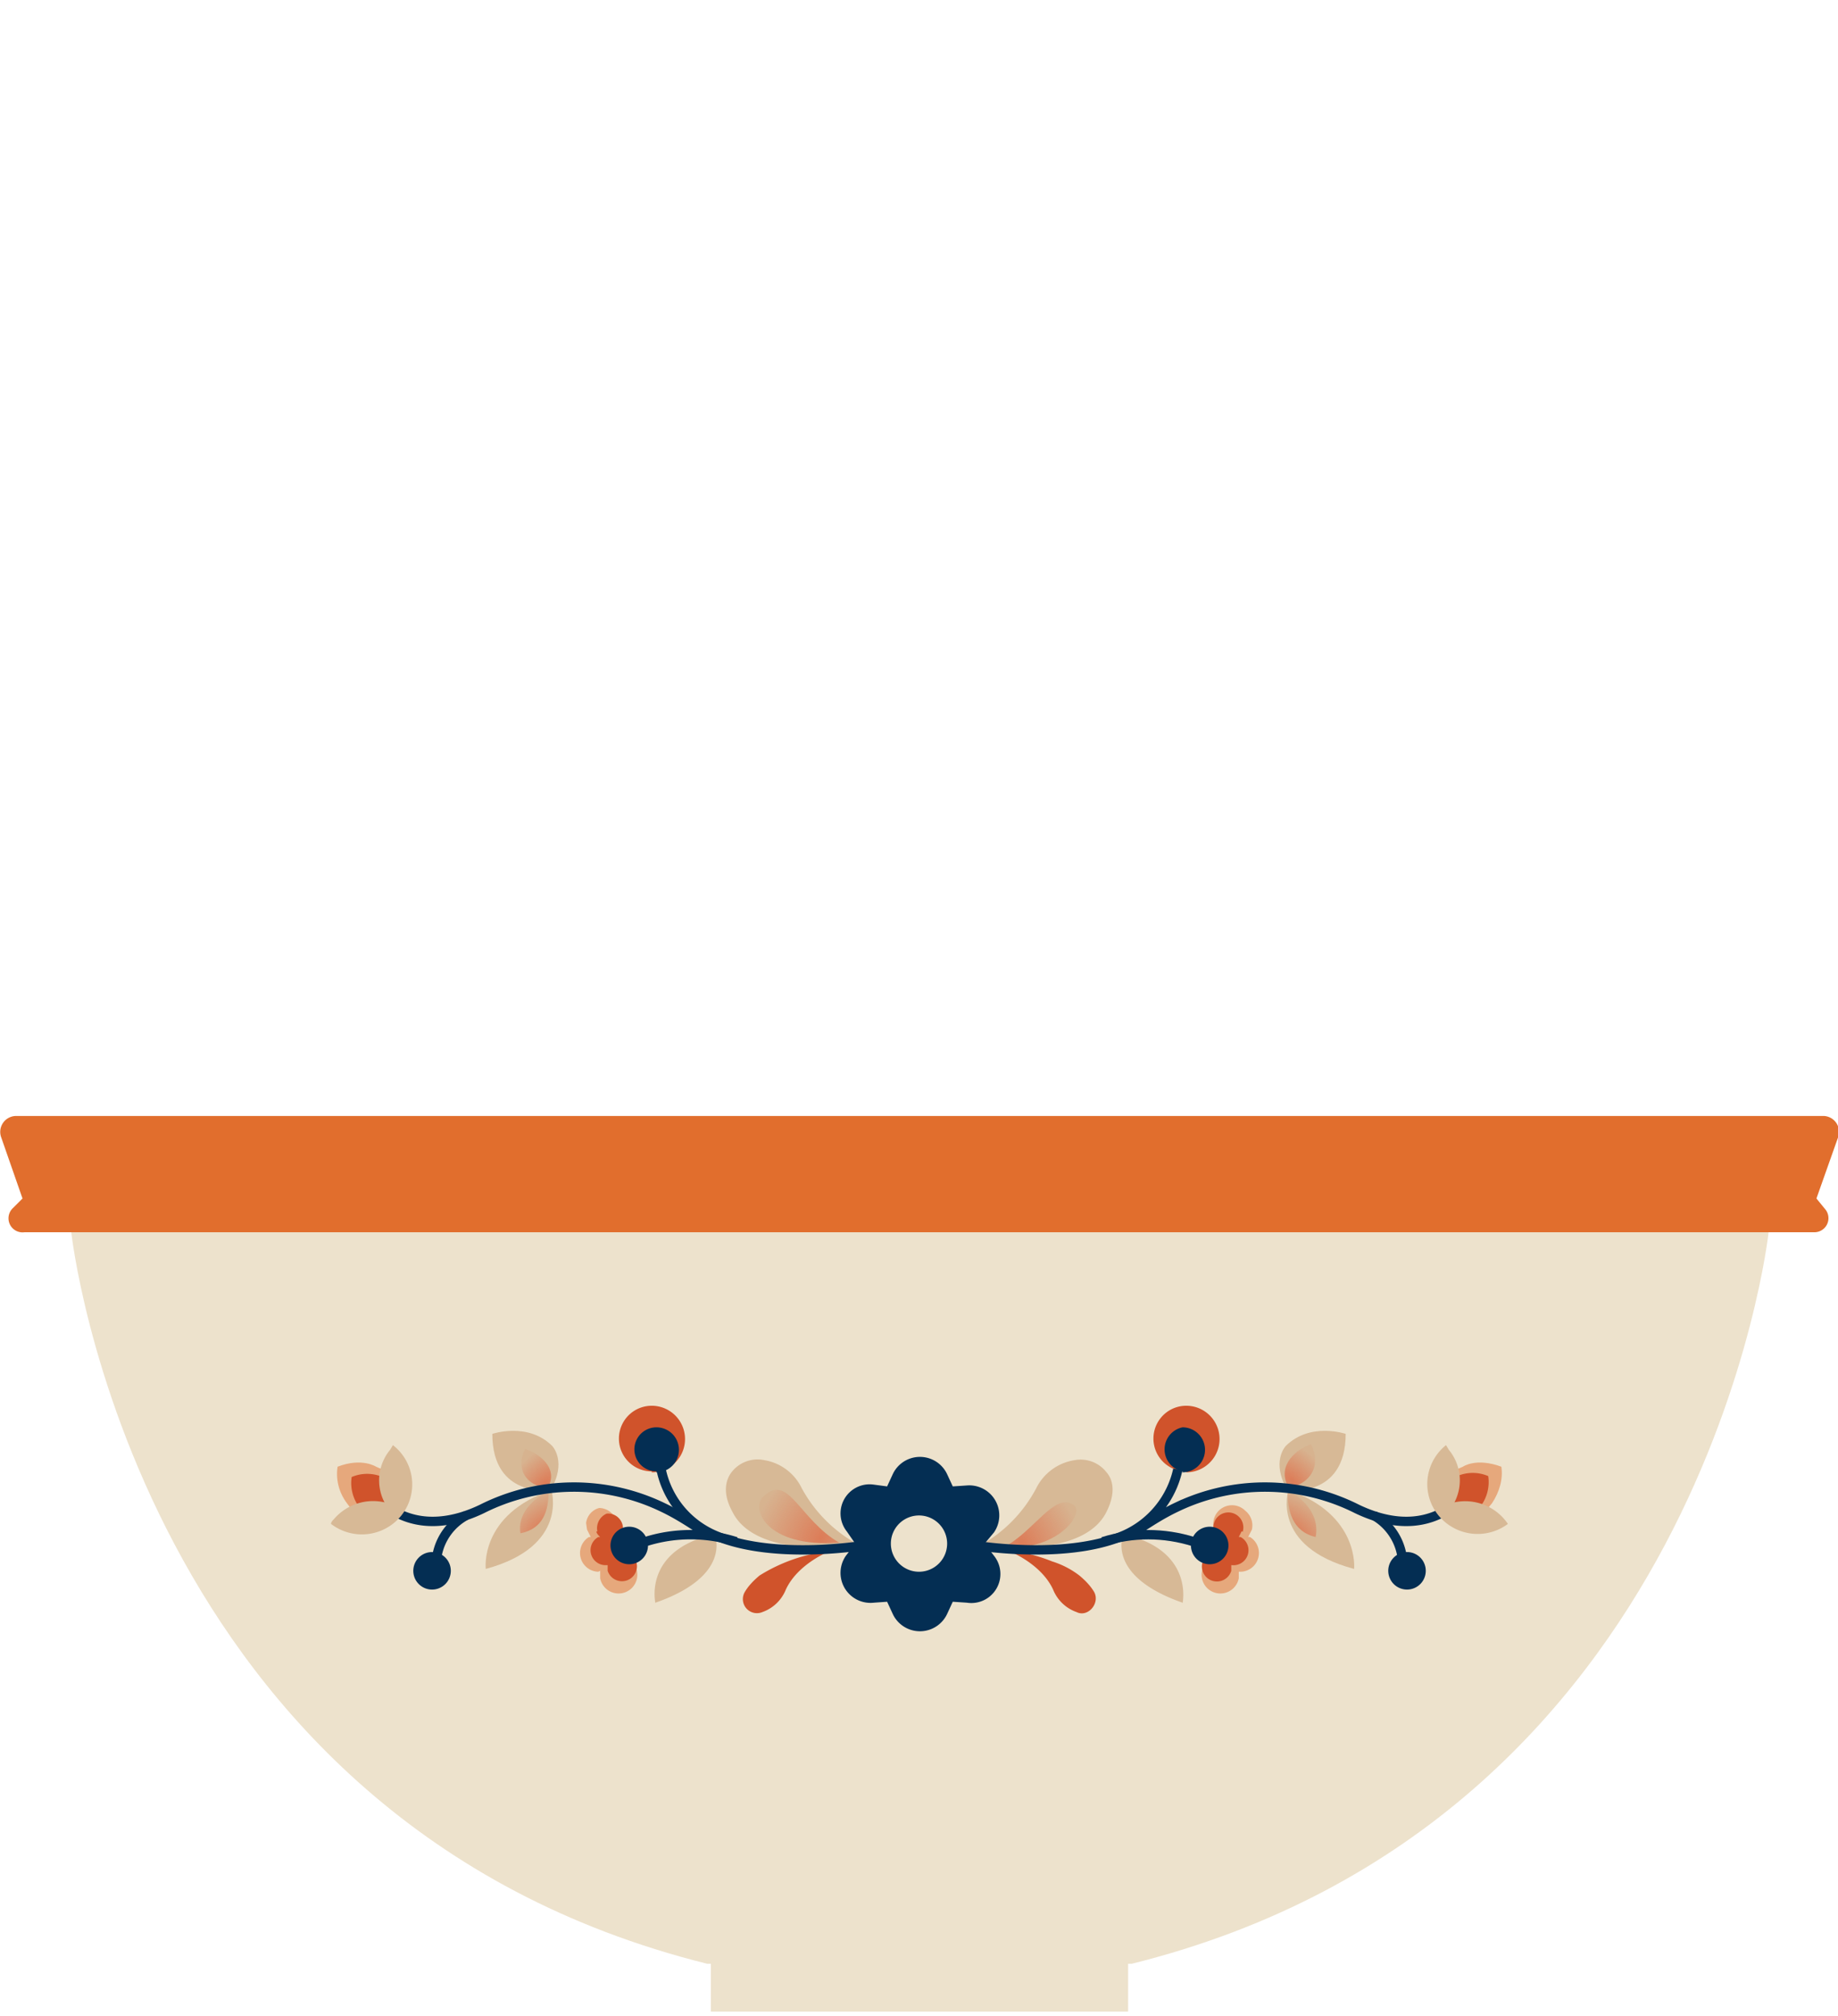 <svg xmlns="http://www.w3.org/2000/svg" width="196" height="215" fill="none" viewBox="0 0 196 215">
  <g clip-path="url(#a)">
    <path fill="#EDE2CC" d="M77.5 131.4H7.6s6.8 62.8 67.8 78h45.3c61.1-15.2 67.9-78 67.9-78h-111Z"/>
    <path fill="#E16E2D" d="M194.5 119H1.7a1.7 1.7 0 0 0-1.6 2.2l2.3 6.6-1 1a1.5 1.5 0 0 0 1.2 2.6h190.9a1.5 1.5 0 0 0 1.1-2.5l-.9-1.1 2.3-6.5a1.7 1.7 0 0 0-1.5-2.3Z"/>
    <path fill="#EDE2CC" d="M120.3 203.2H75.8v11.3h44.5v-11.3Z"/>
    <path fill="#D7B996" d="M58.7 158.9s-6.2.9-6.2-6c0 0 3.8-1.3 6.4 1.3 0 0 1.6 1.7-.2 4.7Zm-6.9 8.4s-.7-5.8 7-8.4c0 0 1.9 6-7 8.4Z"/>
    <path fill="#E16E2D" d="m62.6 163.1.4.8h-.2a2 2 0 0 0 1 3.7l.2-.1v.8a2 2 0 1 0 1.4-2.3h-.2v-.8l-.4-.7h.1a2 2 0 0 0-1-3.7 1.9 1.9 0 0 0-1.4 1.6l.1.7Z" opacity=".5"/>
    <path fill="#D7B996" d="M69.9 171s-1.4-5.7 6.3-7.4c0 0 2 4.4-6.3 7.3Zm21.6-6.3a15 15 0 0 1-6-6 5.4 5.4 0 0 0-4-3A3.5 3.5 0 0 0 78 157c-.6.8-1 2.2.1 4.2 2 4.1 9.2 4.2 13.3 3.5Z"/>
    <path fill="url(#b)" d="M81.5 159.5c-1.6 1.2.1 5.6 8 5-4.2-2.4-5.4-7.4-8-5Z" opacity=".5"/>
    <path fill="#D0532B" d="M79.4 169.8c.4-.7 1-1.3 1.6-1.8a17.8 17.8 0 0 1 7.5-2.6s-3.4 1.3-4.7 4.1a4.2 4.2 0 0 1-2.5 2.4 1.5 1.5 0 0 1-1.9-2.1Zm-15.8-6.5c0 .2.2.4.4.6h-.2a1.6 1.6 0 0 0 .8 3h.2v.6a1.6 1.6 0 1 0 1-2v.2-.7l-.4-.6h.2a1.6 1.6 0 0 0-.9-3 1.7 1.7 0 0 0-1 1.9Z"/>
    <path fill="#E16E2D" d="m41.8 160.9-.3-3.9-1.4-.6s-1.5-1-4.1 0c-.2 1.3.1 2.7 1 3.9l.9 1.2 4-.6Z" opacity=".5"/>
    <path fill="#D0532B" d="M42.2 161.1 42 158l-1.2-.5a4.2 4.2 0 0 0-3.3 0 4.3 4.3 0 0 0 .8 3.2l.8 1 3.2-.5Z"/>
    <path stroke="#042E53" stroke-miterlimit="10" d="M49.7 161.6a6.1 6.1 0 0 0-3.1 4.3"/>
    <path fill="url(#c)" d="M58.5 159c0 2-.5 4-3 4.5-.4-2.4 1.9-4 3-4.5Z" opacity=".5"/>
    <path fill="#D7B996" d="M137.3 158.9s6.2.9 6.2-6c0 0-3.8-1.3-6.4 1.3 0 0-1.6 1.7.2 4.7Z"/>
    <path fill="#D7B996" d="M144.4 167.3s.6-5.8-7-8.4c0 0-2 6 7 8.4Z"/>
    <path fill="#E16E2D" d="m133.5 163.1-.4.8h.2a2 2 0 0 1-1 3.7h-.2v.7a2 2 0 1 1-1.4-2.3h.2v-.8l.4-.7h-.1a2 2 0 1 1 1.6-3.4 2 2 0 0 1 .7 2Z" opacity=".5"/>
    <path fill="#D7B996" d="M126.1 171s1.3-5.7-6.3-7.4c0 0-2 4.4 6.3 7.3Zm-21.4-6.3a15 15 0 0 0 5.8-6 5.5 5.5 0 0 1 4.1-3 3.5 3.5 0 0 1 3.4 1.3c.7.8 1 2.2 0 4.2-2 4.1-9.2 4.2-13.3 3.5Z"/>
    <path fill="#D0532B" d="M116.7 169.8c-.4-.7-1-1.3-1.6-1.8a9.3 9.3 0 0 0-2.9-1.5c-1.5-.6-3-1-4.6-1.1 0 0 3.4 1.3 4.7 4.1a4.2 4.2 0 0 0 2.5 2.4c1.2.6 2.5-.9 1.9-2.1Z"/>
    <path stroke="#042E53" stroke-miterlimit="10" d="M117.6 164.4c3.2-1 6.5-1 9.7 0"/>
    <path fill="#D0532B" d="M69.5 157a3.5 3.5 0 1 0 0-7.1 3.5 3.5 0 0 0 0 7Zm57 0a3.5 3.5 0 1 0 0-7.1 3.5 3.5 0 0 0 0 7Zm5.9 6.3-.3.6h.2a1.6 1.6 0 0 1-.9 3h-.1v.6a1.6 1.6 0 1 1-1.1-2l.1.2v-.7l.4-.6h-.2a1.6 1.6 0 1 1 2-1v-.1Z"/>
    <path fill="#042E53" d="M70 157a2.3 2.3 0 1 0 0-4.8 2.3 2.3 0 0 0 0 4.7Zm-2.9 9.8a2 2 0 1 0 0-4 2 2 0 0 0 0 4ZM46 169.5a2 2 0 0 0 1.5-3.4 2 2 0 1 0-1.5 3.4Zm80.1-12.5a2.4 2.4 0 1 0 0-4.8 2.4 2.4 0 0 0 0 4.7Zm2.9 9.8a2 2 0 1 0 0-4 2 2 0 0 0 0 4Zm21 2.7a2 2 0 0 0 2-2.4 2 2 0 1 0-2 2.4Z"/>
    <path fill="#E16E2D" d="m154.2 160.9.4-3.9 1.4-.6s1.4-1 4.1 0c.2 1.3-.2 2.7-1 3.9l-1 1.2-4-.6Z" opacity=".5"/>
    <path fill="#D0532B" d="m153.9 161.1.3-3.2 1.2-.5a4.2 4.2 0 0 1 3.3 0 4.3 4.3 0 0 1-.8 3.2l-.7 1-3.3-.5Z"/>
    <path stroke="#042E53" stroke-miterlimit="10" d="M146.5 161.6a6.1 6.1 0 0 1 3 4.3"/>
    <path fill="#042E53" d="m105 164.6 1-1.2a3.2 3.2 0 0 0-2.9-5l-1.5.1-.6-1.3a3.2 3.2 0 0 0-5.8 0l-.6 1.3-1.5-.2a3.1 3.1 0 0 0-2.8 5l.9 1.3-1 1.3a3.2 3.2 0 0 0 3 5l1.4-.1.6 1.3a3.2 3.2 0 0 0 5.8 0l.6-1.3 1.5.1a3.1 3.1 0 0 0 2.9-5l-1-1.3Zm-7 3a3 3 0 1 1 0-6 3 3 0 0 1 0 6Z"/>
    <path fill="url(#d)" d="M114.5 160.5c1.2.8-1.6 4.9-7.5 4.5 3.2-1.6 5.5-6 7.5-4.5Z" opacity=".5"/>
    <path fill="url(#e)" d="M139.8 154c-1.5.5-3.6 2.2-2.5 4.4h1c1.5-.6 2.6-2.2 1.5-4.4Z" opacity=".5"/>
    <path fill="url(#f)" d="M137.3 159c0 2.1.5 4.3 3 4.9.5-2.7-1.8-4.4-3-5Z" opacity=".5"/>
    <path stroke="#042E53" stroke-miterlimit="10" d="M92.7 164.7s-10 1.8-16.5-1a9.8 9.8 0 0 1-5.7-7"/>
    <path stroke="#042E53" stroke-miterlimit="10" d="M78.5 164.4a16 16 0 0 0-9.7 0m34.6.3s10 1.8 16.5-1a10 10 0 0 0 5.7-7m-4.8 6.8c1.5-1 3-2 4.7-2.8a21.8 21.8 0 0 1 19.2.2c2.7 1.3 6.4 2.2 9.8 0"/>
    <path fill="#D7B996" d="M160.8 162.5a5.4 5.4 0 0 1-7.4-.9 5.3 5.3 0 0 1 .8-7.5l.3.5a5.1 5.1 0 0 1 .6 5.6 5.5 5.5 0 0 1 5.7 2.3Z"/>
    <path fill="url(#g)" d="M56 154.5c1.5.5 3.5 2 2.5 4h-1c-1.5-.5-2.5-2-1.5-4Z" opacity=".5"/>
    <path stroke="#042E53" stroke-miterlimit="10" d="M75.3 163.5c-1.5-1-3-2-4.7-2.8a21.8 21.8 0 0 0-19.2.2c-2.7 1.3-6.4 2.2-9.8 0"/>
    <path fill="#D7B996" d="M35.3 162.5a5.4 5.4 0 0 0 7.5-.9 5.3 5.3 0 0 0-.9-7.5l-.3.5a5.1 5.1 0 0 0-.6 5.6 5.5 5.5 0 0 0-5.4 1.8c-.1.1-.3.3-.3.5Z"/>
  </g>
  <defs>
    <radialGradient id="b" cx="0" cy="0" r="1" gradientTransform="matrix(-6.149 -3.258 4.761 -8.986 87.5 164)" gradientUnits="userSpaceOnUse">
      <stop stop-color="#E2401A"/>
      <stop offset="1" stop-color="#E2401A" stop-opacity=".1"/>
    </radialGradient>
    <radialGradient id="c" cx="0" cy="0" r="1" gradientTransform="matrix(-2.195 -2.581 4.499 -3.826 57.8 163)" gradientUnits="userSpaceOnUse">
      <stop stop-color="#E2401A"/>
      <stop offset="1" stop-color="#E2401A" stop-opacity=".1"/>
    </radialGradient>
    <radialGradient id="d" cx="0" cy="0" r="1" gradientTransform="matrix(5.595 -2.789 3.933 7.888 109 164.6)" gradientUnits="userSpaceOnUse">
      <stop stop-color="#E2401A"/>
      <stop offset="1" stop-color="#E2401A" stop-opacity=".1"/>
    </radialGradient>
    <radialGradient id="e" cx="0" cy="0" r="1" gradientTransform="matrix(2.348 -2.513 4.428 4.138 137.8 157.9)" gradientUnits="userSpaceOnUse">
      <stop stop-color="#E2401A"/>
      <stop offset="1" stop-color="#E2401A" stop-opacity=".1"/>
    </radialGradient>
    <radialGradient id="f" cx="0" cy="0" r="1" gradientTransform="matrix(2.256 -2.827 4.868 3.885 138 163.3)" gradientUnits="userSpaceOnUse">
      <stop stop-color="#E2401A"/>
      <stop offset="1" stop-color="#E2401A" stop-opacity=".1"/>
    </radialGradient>
    <radialGradient id="g" cx="0" cy="0" r="1" gradientTransform="rotate(-134.9 61.9 67) scale(3.237 5.718)" gradientUnits="userSpaceOnUse">
      <stop stop-color="#E2401A"/>
      <stop offset="1" stop-color="#E2401A" stop-opacity=".1"/>
    </radialGradient>
    <clipPath id="a">
      <path fill="#fff" d="M0 0h196v215H0z"/>
    </clipPath>
  </defs>
</svg>
